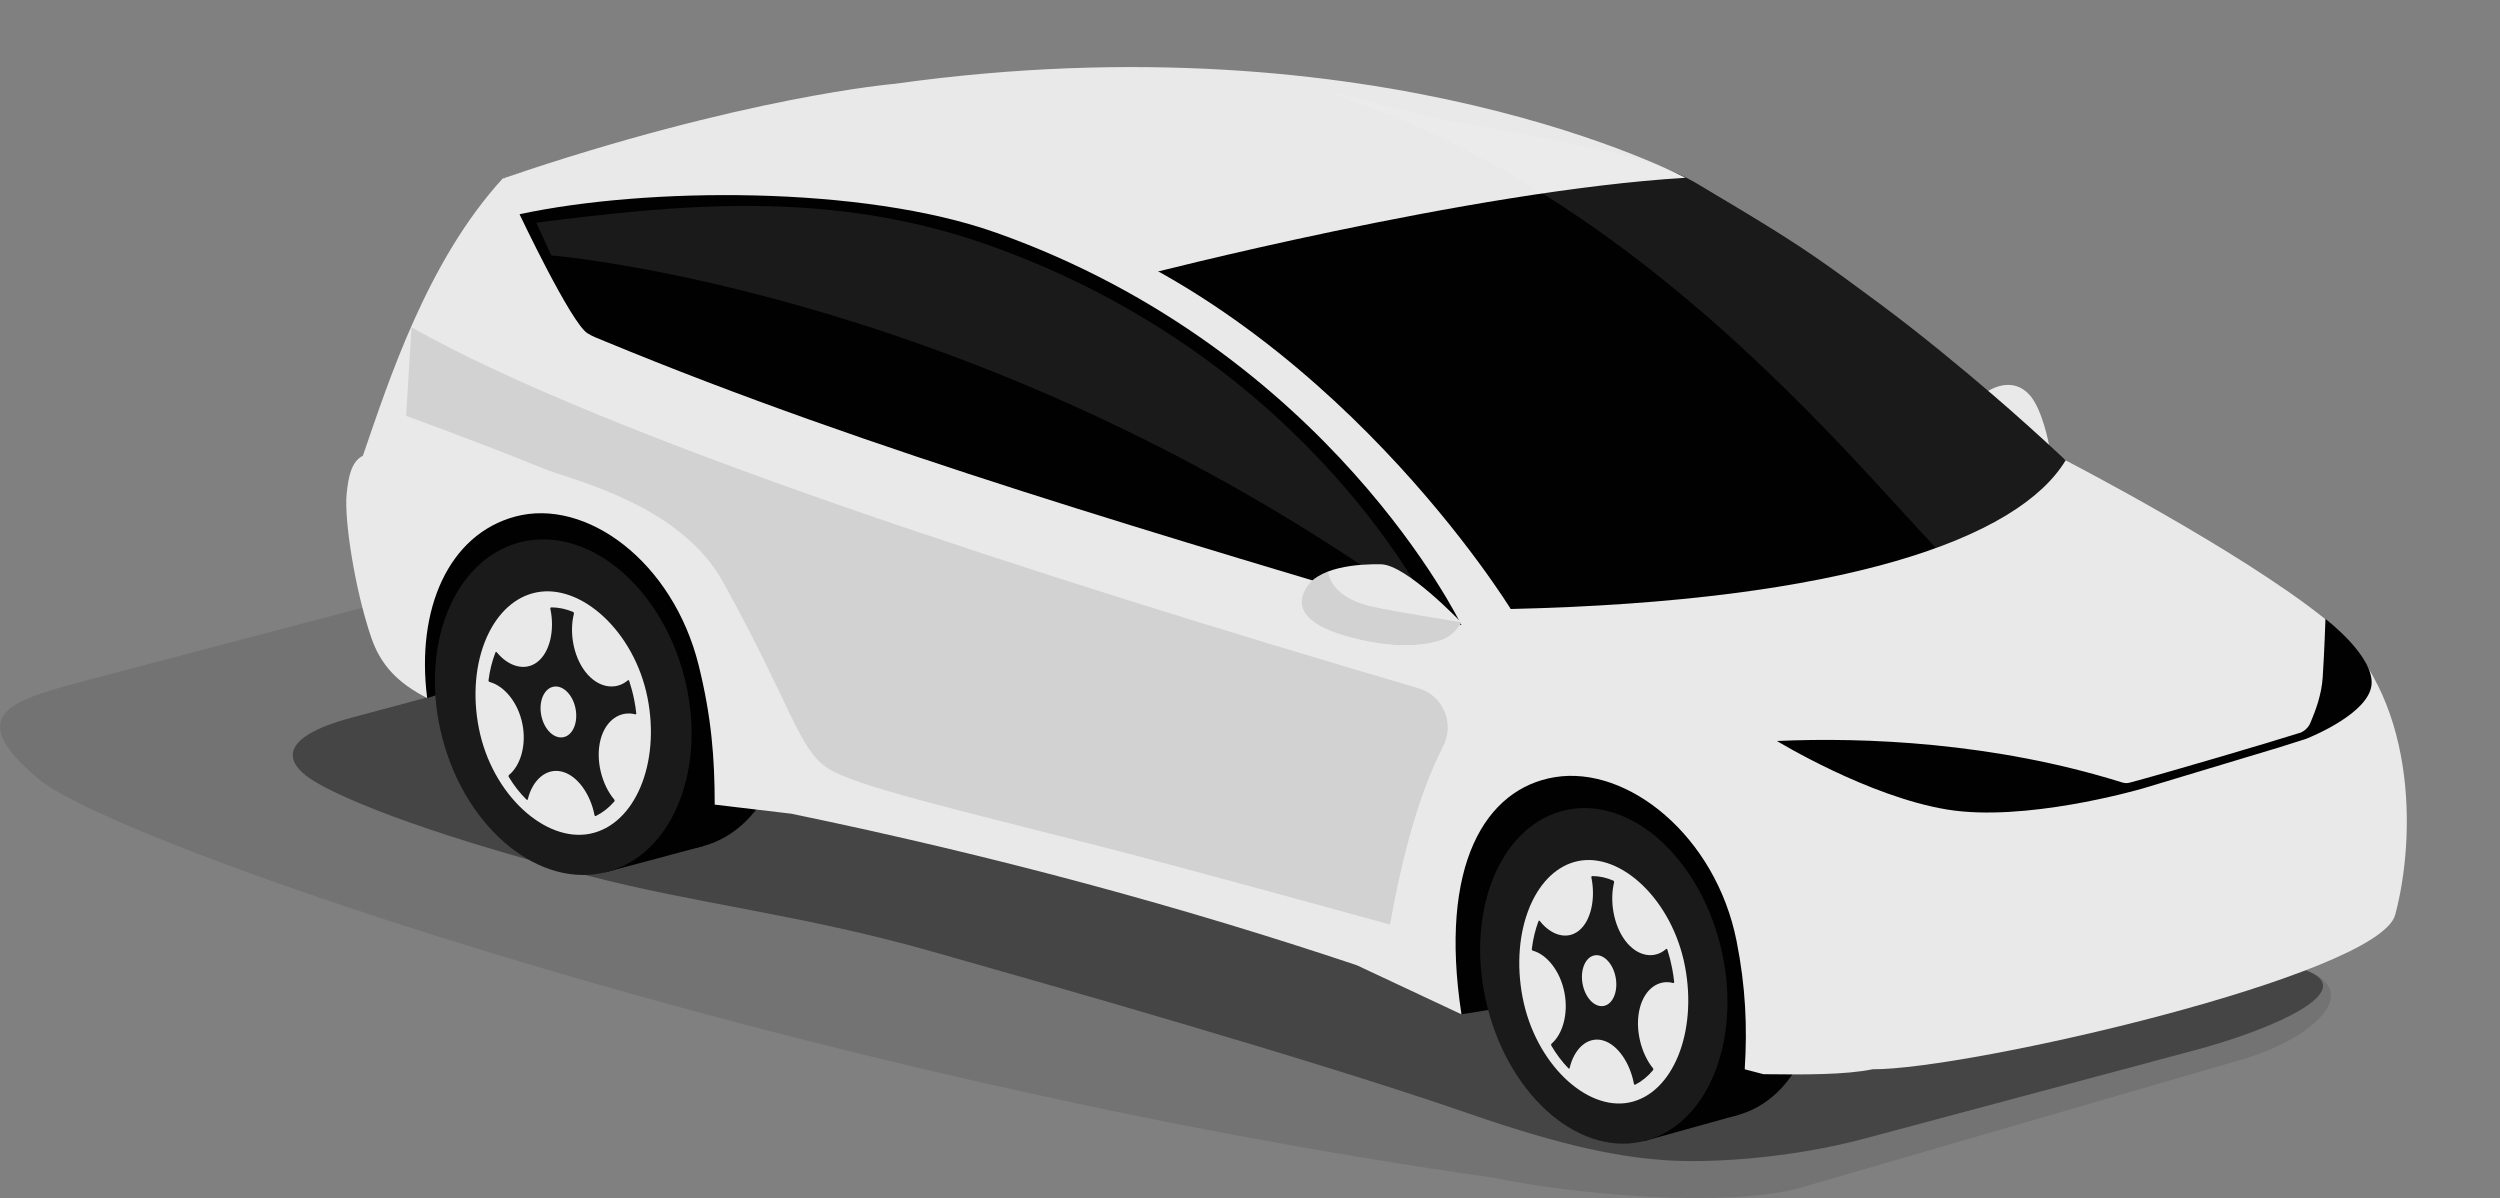 <svg xmlns="http://www.w3.org/2000/svg" xmlns:xlink="http://www.w3.org/1999/xlink" viewBox="0 0 384.7 184.358"><rect x="0" y="0" width="384.7" height="184.358" fill="#808080" stroke="none"/><defs><style>      .cls-1 {        opacity: .4;      }      .cls-1, .cls-2 {        mix-blend-mode: multiply;      }      .cls-3, .cls-4 {        fill: #e9e9e9;      }      .cls-5 {        clip-path: url(#clippath-2);      }      .cls-6 {        fill: #010101;      }      .cls-6, .cls-7, .cls-4, .cls-8, .cls-9 {        stroke-width: 0px;      }      .cls-10 {        isolation: isolate;      }      .cls-7 {        fill: none;      }      .cls-2, .cls-11, .cls-9 {        opacity: .1;      }      .cls-8, .cls-9 {        fill: #fff;      }      .cls-12 {        clip-path: url(#clippath);      }    </style><clipPath id="clippath"><path class="cls-4" d="M224.864,95.789s-8.41-8.88-12.351-8.956c-3.067-.059-10.224.227-11.882,4.287-1.658,4.06,3.347,6.246,9.708,7.552,6.362,1.305,10.707.312,12.25-.519,1.543-.831,2.275-2.364,2.275-2.364Z"></path></clipPath><clipPath id="clippath-2"><path class="cls-7" d="M159.615,33.526c-25.332-8.368-44.032-9.916-78.723-6.649l-3.523.583c35.059-11.298,92.439-23.795,137.14-10.86,11.485,3.324,35.422,5.327,46.131,11.37.58.374,6.903,4.088,7.485,4.471,9.769,5.881,12.931,8.253,21.044,14.24,6.851,5.099,12.787,10.07,17.457,14.056,3.774,3.242,7.401,6.511,10.916,9.799.204.197.312.302.312.302-7.305,12.103-34.234,21.693-85.389,22.875,0,0-27.721-45.28-72.849-60.188Z"></path></clipPath></defs><g class="cls-10"><g id="Layer_1" data-name="Layer 1"><g><g class="cls-2"><path class="cls-6" d="M70.743,89.574c11.555-3.096,30.461-3.096,42.016,0l240.602,59.271c11.555,3.096,2.428,11.314-9.127,14.41l-67.404,19.581c-11.554,3.096-35.112.905-46.814-1.576C123.027,166.111,17.86,129.936,5.926,119.867c-12.109-10.217-3.723-12.194,7.831-15.29l56.985-15.003Z"></path></g><g class="cls-1"><path class="cls-6" d="M100.726,97.938c11.555-3.096,30.462-3.096,42.016,0l210.618,50.907c11.554,3.096-3.77,9.584-15.324,12.681l-51.044,13.66c-11.554,3.096-23.868,3.812-30.58,3.356-6.713-.456-15.042-1.865-30.456-7.21-23.824-8.261-65.751-20.164-82.79-24.986-19.765-5.594-35.942-7.246-52.584-11.561-26.974-6.994-39.163-12.473-42.869-14.98-3.706-2.507-5.106-6.293,6.448-9.389l46.566-12.478Z"></path></g><path class="cls-4" d="M305.19,60.67l10.144,7.918s-1.048-5.766-3.115-7.918c-3.119-3.248-7.029,0-7.029,0Z"></path><polygon class="cls-6" points="65.734 107.422 92.322 99.023 207.505 134.125 224.889 156.083 262.615 149.952 258.898 117.928 83.323 69.523 56.769 87.152 65.734 107.422"></polygon><g><g><g><ellipse class="cls-6" cx="260.972" cy="146.221" rx="18.538" ry="26.168" transform="translate(-26.784 64.468) rotate(-13.402)"></ellipse><polygon class="cls-6" points="267.512 171.554 252.949 175.604 239.868 124.938 254.432 120.888 267.512 171.554"></polygon></g><path class="cls-6" d="M264.66,145.194c-3.612-13.991-14.539-23.108-24.407-20.364-9.867,2.744-14.938,16.311-11.326,30.302,3.612,13.992,14.539,23.109,24.407,20.365,9.867-2.745,14.938-16.311,11.326-30.302Z"></path><path class="cls-9" d="M264.66,145.194c-3.612-13.991-14.539-23.108-24.407-20.364-9.867,2.744-14.938,16.311-11.326,30.302,3.612,13.992,14.539,23.109,24.407,20.365,9.867-2.745,14.938-16.311,11.326-30.302Z"></path><g><path class="cls-4" d="M235.572,139.133c-.048.108-.095.21-.104.228-.009.018-.049.123-.094.232-1.577,3.811-2.065,8.745-1.08,13.876,1.951,10.161,9.838,17.568,16.48,16.171,6.642-1.397,10.458-10.8,8.507-20.961-1.951-10.161-9.838-17.568-16.48-16.171-3.151.663-5.664,3.131-7.228,6.625ZM238.768,160.586c1.676-1.441,2.602-4.544,1.972-7.827-.646-3.362-2.726-5.887-4.857-6.464-.109-.029-.187-.145-.172-.264.19-1.532.54-2.971,1.026-4.276.042-.111.133-.124.206-.032,1.693,2.154,4.129,2.962,5.977,1.517,1.935-1.513,2.623-5.022,1.959-8.214-.025-.118.044-.216.156-.216,1.082.002,2.159.241,3.204.693.104.045.162.177.134.293-.684,2.788-.118,6.471,1.684,8.904,1.884,2.543,4.521,2.909,6.294,1.353.086-.076.183-.048.22.066.297.93.547,1.9.74,2.904.134.699.235,1.393.309,2.08.013.12-.065.188-.174.159-2.149-.577-4.336.832-5.111,3.849-.807,3.137.171,6.999,2.015,9.259.074.091.078.236.003.325-.788.938-1.696,1.686-2.706,2.206-.1.052-.199-.005-.22-.124-.586-3.177-2.501-6.085-4.821-6.692-2.356-.617-4.39,1.331-5.064,4.242-.027.117-.113.146-.195.062-.966-.982-1.854-2.156-2.63-3.487-.06-.103-.034-.243.053-.318Z"></path><path class="cls-4" d="M248.612,150.37c-.412-2.145-1.882-3.644-3.284-3.35-1.402.295-2.205,2.273-1.793,4.418s1.882,3.644,3.284,3.349c1.402-.295,2.205-2.273,1.793-4.417Z"></path></g></g><g><g><ellipse class="cls-6" cx="101.389" cy="104.874" rx="19.197" ry="26.227" transform="translate(-23.689 29.815) rotate(-15)"></ellipse><rect class="cls-6" x="86.007" y="80.672" width="15.649" height="52.453" transform="translate(-24.47 27.928) rotate(-15)"></rect></g><path class="cls-6" d="M105.216,103.848c-3.748-13.991-15.09-23.108-25.331-20.364-10.241,2.744-15.504,16.311-11.755,30.302,3.749,13.992,15.09,23.109,25.331,20.365,10.241-2.745,15.504-16.311,11.755-30.302Z"></path><path class="cls-9" d="M105.216,103.848c-3.748-13.991-15.09-23.108-25.331-20.364-10.241,2.744-15.504,16.311-11.755,30.302,3.749,13.992,15.09,23.109,25.331,20.365,10.241-2.745,15.504-16.311,11.755-30.302Z"></path><g><path class="cls-4" d="M75.027,97.786c-.05.108-.099.21-.108.228-.009.018-.051.123-.098.232-1.637,3.811-2.144,8.745-1.121,13.876,2.025,10.161,10.211,17.568,17.104,16.171,6.894-1.397,10.854-10.8,8.829-20.961-2.025-10.161-10.211-17.568-17.104-16.171-3.271.663-5.878,3.131-7.502,6.625ZM78.344,119.239c1.739-1.441,2.701-4.544,2.046-7.827-.67-3.362-2.83-5.887-5.041-6.464-.113-.029-.194-.145-.179-.264.198-1.532.56-2.971,1.065-4.276.043-.111.138-.124.214-.032,1.757,2.154,4.285,2.962,6.204,1.517,2.008-1.513,2.722-5.022,2.033-8.214-.025-.118.046-.216.162-.216,1.123.002,2.241.241,3.325.693.108.045.168.177.139.293-.71,2.788-.123,6.471,1.748,8.904,1.956,2.543,4.692,2.909,6.532,1.353.089-.076.19-.048.228.066.308.93.567,1.9.768,2.904.139.699.244,1.393.321,2.08.013.12-.067.188-.18.159-2.23-.577-4.5.832-5.305,3.849-.837,3.137.177,6.999,2.091,9.259.077.091.081.236.003.325-.818.938-1.761,1.686-2.808,2.206-.104.052-.206-.005-.229-.124-.609-3.177-2.596-6.085-5.004-6.692-2.445-.617-4.556,1.331-5.256,4.242-.028.117-.118.146-.203.062-1.003-.982-1.924-2.156-2.73-3.487-.062-.103-.035-.243.055-.318Z"></path><path class="cls-4" d="M88.561,109.023c-.427-2.145-1.954-3.644-3.409-3.35-1.455.295-2.288,2.273-1.861,4.418.427,2.145,1.954,3.644,3.409,3.349,1.455-.295,2.288-2.273,1.861-4.417Z"></path></g></g><path class="cls-4" d="M317.854,70.839s26.719,13.794,39.942,24.415c14.166,11.379,14.006,33.483,10.774,45.523-2.501,9.316-65.915,23.876-80.421,23.761-4.161.865-10.574.837-16.792.758l-2.879-.757c.414-6.515.14-12.735-1.259-19.759-3.224-16.184-16.774-27.027-27.962-25.191-10.658,1.749-17.901,13.454-14.367,36.493l-16.105-7.553c-26.569-8.9-55.369-16.768-87.02-23.317l-11.786-1.398c0-7.188-.502-13.52-2.468-21.442-3.965-15.982-17.339-25.8-28.215-22.886-10.253,2.747-15.317,14.226-13.562,27.935-4.596-2.363-7.175-5.132-8.605-9.315-2.567-7.516-4.17-18.214-3.792-22.059.247-2.501.688-5.023,2.504-5.917,3.924-11.368,9.845-29.931,21.528-42.672,35-11.288,137.56-12.712,182.323.243"></path></g><path class="cls-6" d="M159.615,33.526c-25.332-8.368-44.032-9.916-78.723-6.649l-3.523.583c35.059-11.298,92.439-23.795,137.14-10.86,11.485,3.324,35.422,5.327,46.131,11.37.58.374,6.903,4.088,7.485,4.471,9.769,5.881,12.931,8.253,21.044,14.24,6.851,5.099,12.787,10.07,17.457,14.056,3.774,3.242,7.401,6.511,10.916,9.799.204.197.312.302.312.302-7.305,12.103-34.234,21.693-85.389,22.875,0,0-27.721-45.28-72.849-60.188Z"></path><path class="cls-6" d="M224.889,96.197c-45.347-13.646-90.844-26.721-131.719-43.645-1.07-.443-2.036-.79-2.783-1.275-2.563-1.661-10.44-18.312-10.44-18.312,19.516-4.197,52.789-4.455,73.353,2.847,51.312,18.219,71.59,60.385,71.59,60.385Z"></path><g class="cls-11"><path class="cls-8" d="M220.557,94.761C152.602,44.716,84.833,39.307,84.833,39.307l-2.308-5.036c21.809-2.78,45.027-5.199,69.343,3.356,50.118,17.633,68.689,57.135,68.689,57.135Z"></path></g><g><path class="cls-3" d="M224.864,95.789s-8.41-8.88-12.351-8.956c-3.067-.059-10.224.227-11.882,4.287-1.658,4.06,3.347,6.246,9.708,7.552,6.362,1.305,10.707.312,12.25-.519,1.543-.831,2.275-2.364,2.275-2.364Z"></path><g class="cls-12"><g class="cls-11"><path class="cls-6" d="M204.322,87.171s-.549,4.406,6.571,6.113c3.7.887,15.423,2.687,15.423,2.687l-2.852,5.175-23.563.447-3.053-10.142,4.309-5.82,3.165,1.541Z"></path></g></g></g><path class="cls-6" d="M357.842,95.236s-.166,5.115-.424,8.988c-.182,2.735-1.122,5.169-1.879,6.974-.442,1.11-1.472,1.515-1.472,1.515v.006c-4.289,1.381-21.13,6.339-26.385,7.724-.425.112-.777.07-1.196-.062-19.636-6.141-39.58-6.964-53.052-6.359,0,0,14.044,8.568,26.238,10.558,11.843,1.932,28.953-2.934,29.934-3.217h.013s21.077-6.35,21.077-6.35c0,0,4.13-1.302,4.141-1.31,1.089-.435,9.701-4.002,10.1-8.358.403-4.406-7.096-10.109-7.096-10.109Z"></path><path class="cls-4" d="M176.167,42.29s50.047-12.944,83.181-14.932c0,0-46.647-24.959-121.694-14.459,0,0-23.145,1.924-60.285,14.56,0,0,79.219-3.157,98.798,14.83Z"></path><g class="cls-5"><g class="cls-11"><path class="cls-8" d="M370.777,132.298c1.243-37.542-43.556-47.318-72.824-47.903C278.151,63.262,228.728,2.394,158.455,9.314l-36.05-4.807L162.633,0l82.931,11.701,139.136,97.973-13.923,22.625Z"></path></g></g><g class="cls-11"><path class="cls-6" d="M218.28,105.908c-59.195-17.382-125.056-38.652-154.955-55.532l-.832,13.628s10.276,3.682,21.236,8.135c4.241,1.723,20.907,5.428,27.512,17.379,10.653,19.276,11.554,25.612,16.093,28.676,3.952,2.667,19.048,6.197,42.198,12.098,12.678,3.232,44.36,11.98,44.36,11.98,1.883-10.502,4.397-19.999,8.19-27.462,1.786-3.515-.019-7.79-3.802-8.901Z"></path></g></g></g></g></svg>